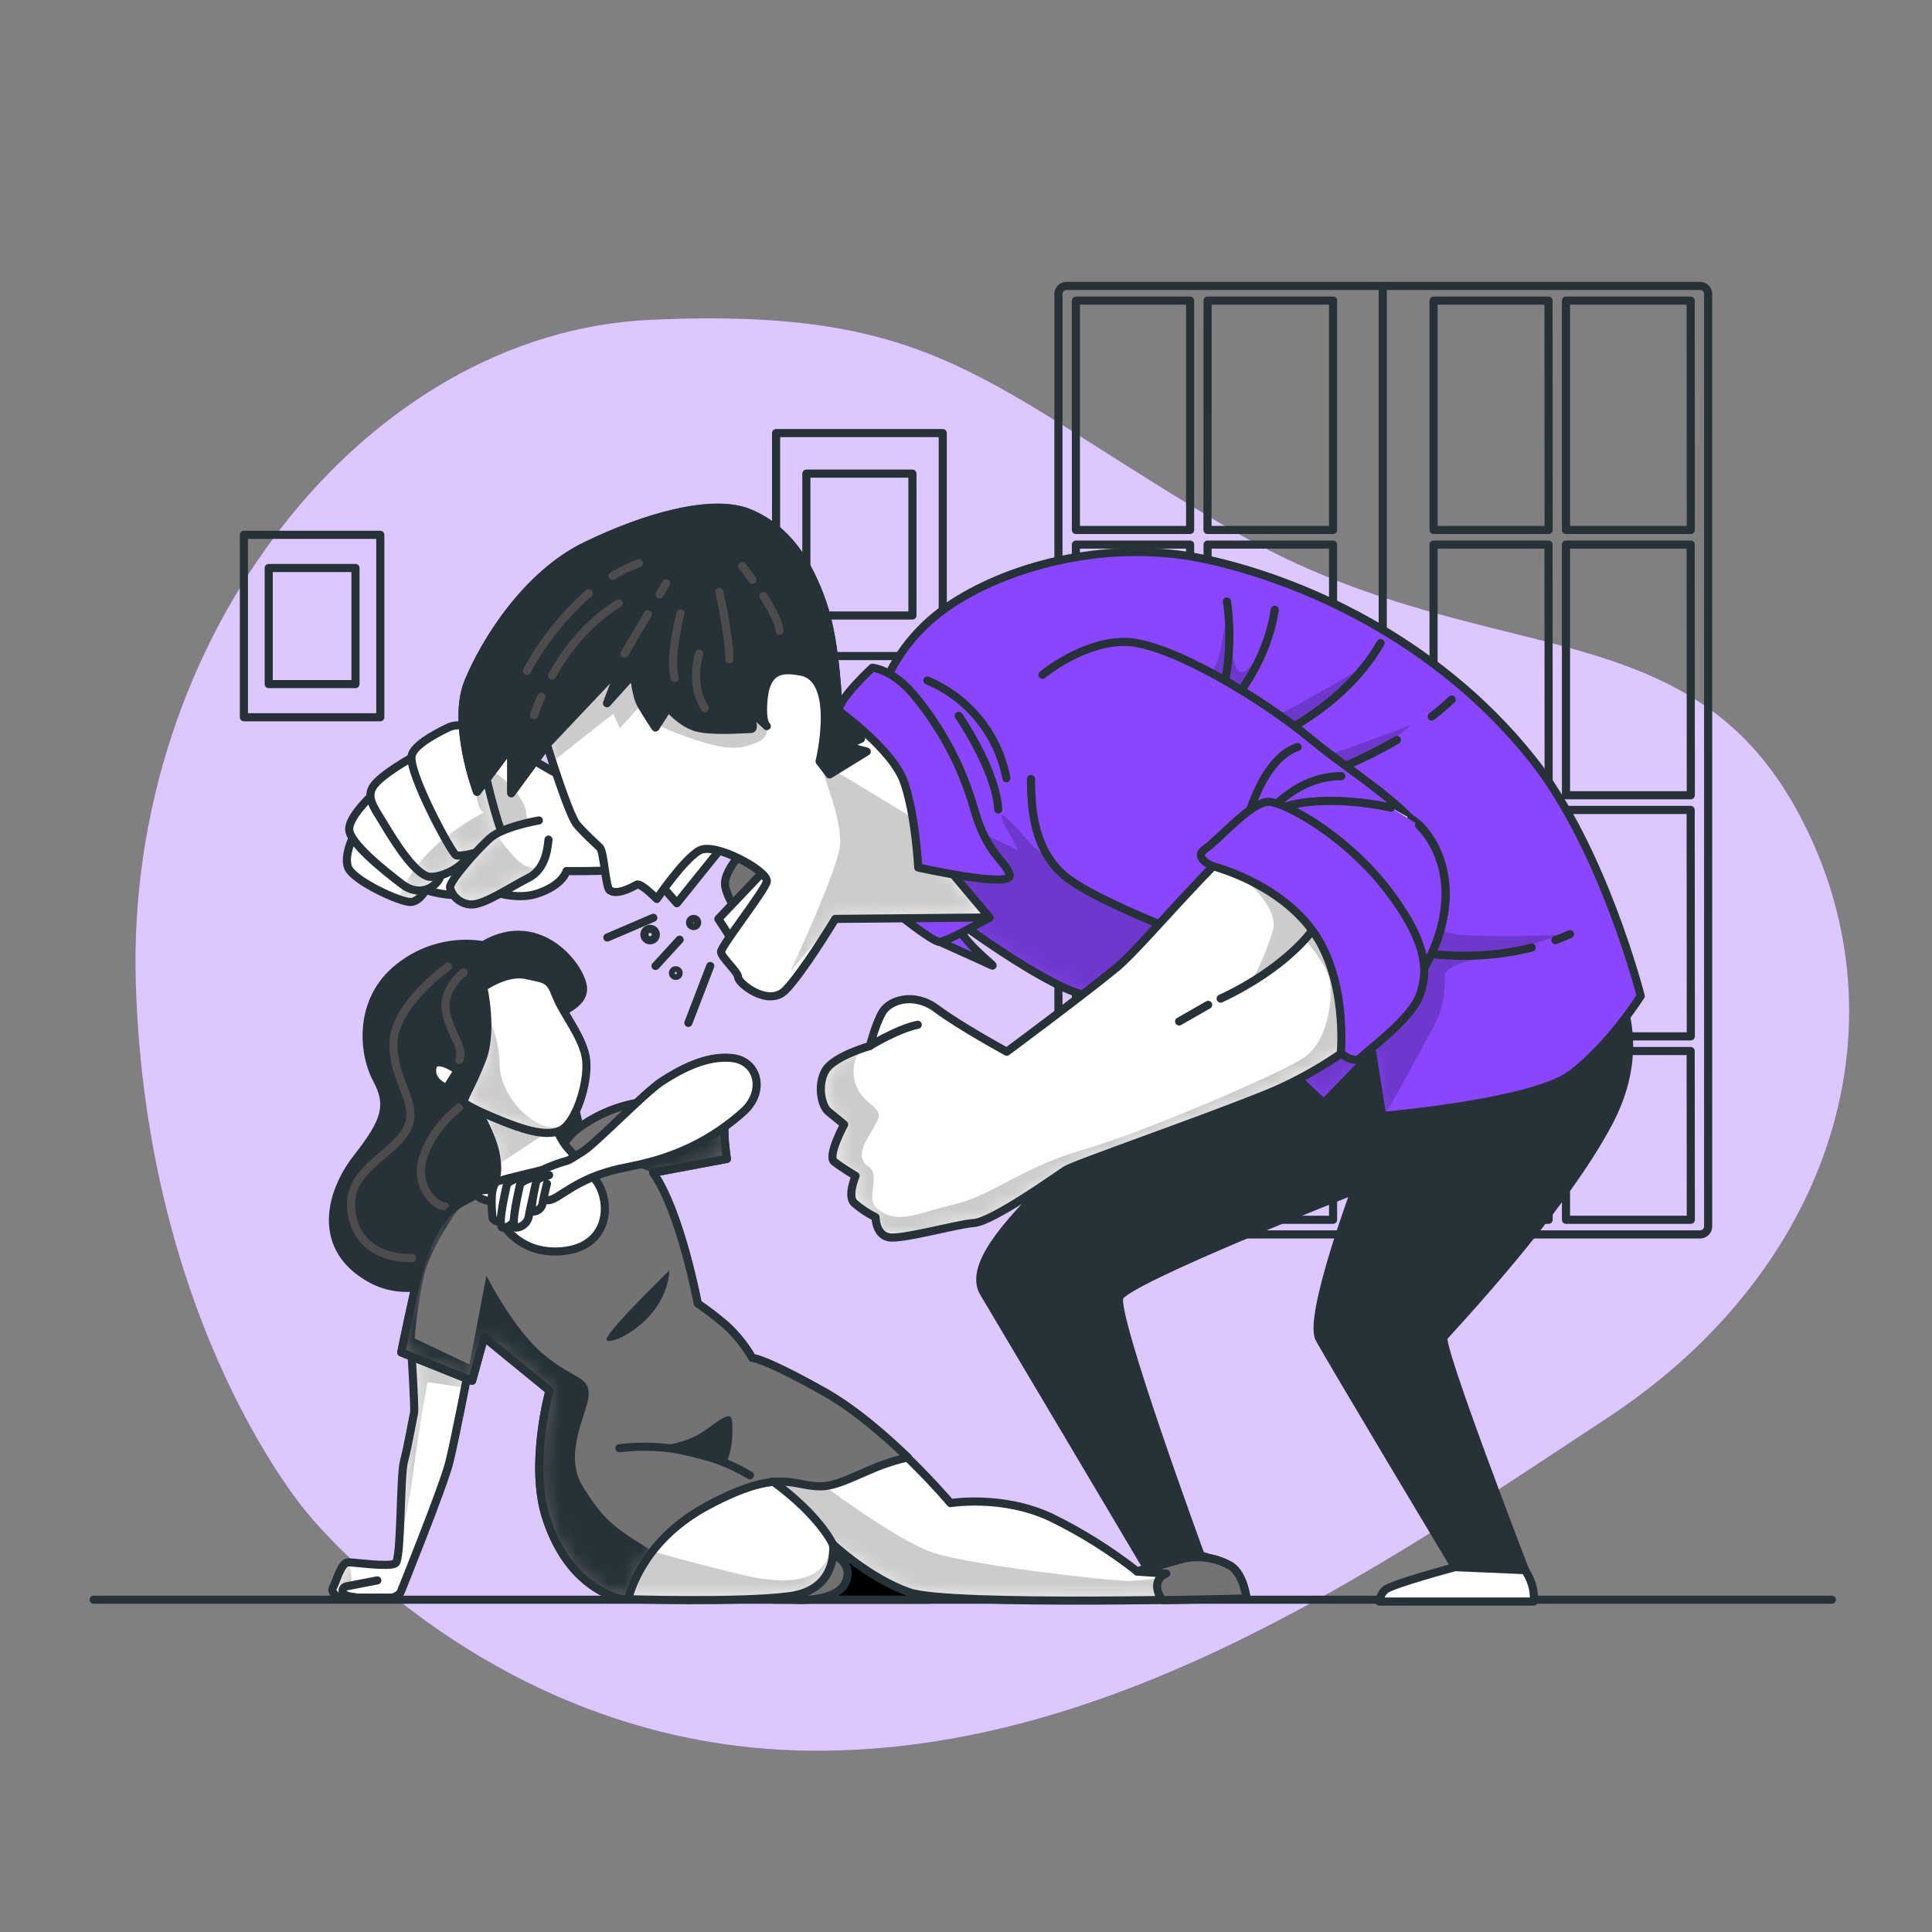 <svg xmlns="http://www.w3.org/2000/svg" width="119" height="119" viewBox="0 0 119 119" fill="none"><rect x="0" y="0" width="119" height="119" fill="#808080" stroke="none"/><path d="M18.899 93.161C18.899 93.161 30.021 107.243 49.028 107.814C68.034 108.385 85.028 96.54 99.048 87.306C113.069 78.071 117.664 62.63 110.67 49.89C103.675 37.15 90.966 41.51 75.707 32.551C60.449 23.593 57.743 18.893 40.055 19.7C22.367 20.506 7.718 39.399 8.365 60.571C9.013 81.744 18.899 93.161 18.899 93.161Z" fill="#8A46FF"></path><path opacity="0.7" d="M18.899 93.161C18.899 93.161 30.021 107.243 49.028 107.814C68.034 108.385 85.028 96.54 99.048 87.306C113.069 78.071 117.664 62.63 110.67 49.89C103.675 37.15 90.966 41.51 75.707 32.551C60.449 23.593 57.743 18.893 40.055 19.7C22.367 20.506 7.718 39.399 8.365 60.571C9.013 81.744 18.899 93.161 18.899 93.161Z" fill="white"></path><path d="M5.771 98.534H112.833" stroke="#263238" stroke-width="0.5" stroke-linecap="round" stroke-linejoin="round"></path><path d="M85.169 17.695V75.879M104.673 17.612H65.731C65.6 17.601 65.47 17.643 65.369 17.728C65.269 17.812 65.206 17.933 65.193 18.064V75.582C65.206 75.713 65.269 75.834 65.369 75.918C65.47 76.003 65.6 76.044 65.731 76.034H104.673C104.804 76.044 104.934 76.003 105.035 75.918C105.135 75.834 105.199 75.713 105.211 75.582V18.067C105.199 17.935 105.136 17.814 105.035 17.728C104.935 17.643 104.804 17.601 104.673 17.612ZM73.304 75.132H66.269V64.736H73.304V75.132ZM73.304 63.834H66.269V49.887H73.304V63.834ZM73.304 48.983H66.269V33.544H73.304V48.983ZM73.304 32.642H66.269V18.516H73.304V32.642ZM74.38 18.516H82.11V32.642H74.375L74.38 18.516ZM74.38 33.544H82.11V48.983H74.375L74.38 33.544ZM74.38 49.887H82.11V63.834H74.375L74.38 49.887ZM74.38 64.736H82.11V75.132H74.375L74.38 64.736ZM95.388 75.132H88.298V64.736H95.379L95.388 75.132ZM95.388 63.834H88.298V49.887H95.379L95.388 63.834ZM95.388 48.983H88.298V33.544H95.379L95.388 48.983ZM95.388 32.642H88.298V18.516H95.379L95.388 32.642ZM104.144 75.132H96.455V64.736H104.135L104.144 75.132ZM104.144 63.834H96.455V49.887H104.135L104.144 63.834ZM104.144 48.983H96.455V33.544H104.135L104.144 48.983ZM104.144 32.642H96.455V18.516H104.135L104.144 32.642Z" stroke="#263238" stroke-width="0.5" stroke-linecap="round" stroke-linejoin="round"></path><path d="M58.069 26.675H47.802V40.41H58.069V26.675Z" stroke="#263238" stroke-width="0.5" stroke-linecap="round" stroke-linejoin="round"></path><path d="M56.201 29.172H49.668V37.911H56.201V29.172Z" stroke="#263238" stroke-width="0.5" stroke-linecap="round" stroke-linejoin="round"></path><path d="M23.424 32.943H15.023V44.179H23.424V32.943Z" stroke="#263238" stroke-width="0.5" stroke-linecap="round" stroke-linejoin="round"></path><path d="M21.896 34.985H16.551V42.137H21.896V34.985Z" stroke="#263238" stroke-width="0.5" stroke-linecap="round" stroke-linejoin="round"></path><path d="M73.968 95.821C73.968 95.821 71.207 96.297 70.039 96.807C68.87 97.316 66.757 97.58 66.402 97.932C66.214 98.127 66.008 98.304 65.788 98.461H76.341C76.341 98.461 75.639 96.085 73.968 95.821Z" fill="white" stroke="#263238" stroke-width="0.5" stroke-linecap="round" stroke-linejoin="round"></path><path d="M78.103 63.634C78.103 63.634 67.814 69.703 64.47 72.957C61.127 76.21 59.81 78.321 60.603 79.642C61.395 80.963 70.627 96.526 70.627 96.526L73.959 95.812C73.959 95.812 68.507 80.951 68.947 79.894C69.387 78.838 83.465 73.299 83.465 73.299C83.465 73.299 80.561 81.127 81.266 82.446C81.971 83.764 89.62 96.516 89.62 96.516L93.93 96.692C93.93 96.692 88.566 82.798 88.918 82.358C89.27 81.917 96.217 74.618 99.118 69.077C102.02 63.537 98.854 59.581 98.854 59.581L80.124 62.13L78.103 63.634Z" fill="#263238" stroke="#263238" stroke-width="0.5" stroke-linecap="round" stroke-linejoin="round"></path><path d="M89.622 96.526C89.622 96.526 85.666 97.581 85.314 97.933C85.111 98.118 84.985 98.373 84.962 98.647H94.46C94.46 98.647 94.637 97.766 93.932 96.712L89.622 96.526Z" fill="white" stroke="#263238" stroke-width="0.5" stroke-linecap="round" stroke-linejoin="round"></path><path d="M57.611 55.721C57.611 55.721 62.535 59.502 65.703 60.909C68.871 62.316 77.398 62.668 77.841 62.668L77.224 63.898L81.534 67.944L84.524 64.867L85.14 68.737C85.14 68.737 94.375 67.944 96.748 66.185C99.12 64.427 101.058 61.349 101.058 61.349C101.058 61.349 98.756 52.253 94.375 46.75C88.379 39.225 79.952 35.669 74.235 34.439C68.518 33.208 62.452 34.703 58.67 37.164C54.888 39.625 54.184 43.056 54.184 43.056C54.184 43.056 58.31 51.146 58.31 53.074C58.31 55.002 57.611 55.721 57.611 55.721Z" fill="#8A46FF"></path><mask id="mask0_222_5408" style="mask-type:luminance" maskUnits="userSpaceOnUse" x="54" y="33" width="48" height="36"><path d="M57.611 55.721C57.611 55.721 62.535 59.502 65.703 60.909C68.871 62.316 77.398 62.668 77.841 62.668L77.224 63.898L81.534 67.944L84.524 64.867L85.14 68.737C85.14 68.737 94.375 67.944 96.748 66.185C99.12 64.427 101.058 61.349 101.058 61.349C101.058 61.349 98.756 52.253 94.375 46.75C88.379 39.225 79.952 35.669 74.235 34.439C68.518 33.208 62.452 34.703 58.67 37.164C54.888 39.625 54.184 43.056 54.184 43.056C54.184 43.056 58.31 51.146 58.31 53.074C58.31 55.002 57.611 55.721 57.611 55.721Z" fill="white"></path></mask><g mask="url(#mask0_222_5408)"><g opacity="0.2"><path d="M72.743 41.571C72.612 41.514 72.631 41.531 72.743 41.571V41.571Z" fill="black"></path><path d="M89.455 57.503C88.051 57.222 88.144 56.003 87.582 55.161C87.021 54.318 80.745 47.759 82.149 47.573C83.553 47.388 87.385 44.386 86.833 44.667C86.28 44.948 80.933 46.824 80.933 46.824C80.933 46.824 76.903 45.793 78.776 45.136C80.649 44.479 83.929 41.109 83.929 41.109C83.929 41.109 79.338 43.825 78.693 44.013C78.048 44.201 76.161 43.356 76.161 43.356L78.303 39.234C78.303 39.234 77.179 41.295 76.525 41.39C75.87 41.485 75.868 39.422 75.587 38.672C75.306 37.922 75.399 40.36 74.649 41.39C74.185 42.03 73.067 41.692 72.745 41.571C72.845 41.616 73.036 41.704 73.345 41.859C75.221 42.794 85.055 51.881 84.119 53.1C83.184 54.318 68.757 55.161 66.031 53.754C63.306 52.348 63.128 51.319 62.004 50.382C60.881 49.444 62.94 52.538 62.659 52.35C62.378 52.162 58.632 50.477 58.632 50.477L57.918 51.4C58.126 51.937 58.258 52.5 58.311 53.074C58.311 55.008 57.597 55.713 57.597 55.713C57.597 55.713 62.521 59.495 65.689 60.901C68.856 62.308 77.384 62.66 77.827 62.66L77.21 63.891L81.52 67.937L84.51 64.859L85.126 68.729L85.269 68.715C86.221 67.13 87.677 64.352 88.32 63.21C88.832 62.23 89.059 61.126 88.975 60.023C88.975 60.023 89.258 59.369 90.943 59.088C92.628 58.807 96.096 57.588 96.096 57.588C96.096 57.588 90.862 57.784 89.455 57.503Z" fill="black"></path></g></g><path d="M57.611 55.721C57.611 55.721 62.535 59.502 65.703 60.909C68.871 62.316 77.398 62.668 77.841 62.668L77.224 63.898L81.535 67.944L84.524 64.867L85.14 68.737C85.14 68.737 94.375 67.944 96.748 66.185C99.12 64.427 101.058 61.349 101.058 61.349C101.058 61.349 98.756 52.253 94.375 46.75C88.379 39.225 79.952 35.669 74.235 34.439C68.518 33.208 62.452 34.703 58.67 37.164C54.888 39.625 54.184 43.056 54.184 43.056C54.184 43.056 58.31 51.146 58.31 53.074C58.31 55.002 57.611 55.721 57.611 55.721Z" stroke="#263238" stroke-width="0.5" stroke-linecap="round" stroke-linejoin="round"></path><path d="M57.12 41.915C58.366 42.437 59.462 43.261 60.312 44.311C61.161 45.362 61.736 46.606 61.985 47.934" stroke="#263238" stroke-width="0.5" stroke-linecap="round" stroke-linejoin="round"></path><path d="M59.051 44.09C59.051 44.09 61.355 47.422 61.483 49.854" stroke="#263238" stroke-width="0.5" stroke-linecap="round" stroke-linejoin="round"></path><path d="M75.57 37.048C75.57 37.048 76.339 41.401 74.418 44.859C74.418 44.859 77.876 41.915 78.516 37.56" stroke="#263238" stroke-width="0.5" stroke-linecap="round" stroke-linejoin="round"></path><path d="M73.138 47.293C73.138 47.293 81.468 45.756 85.038 39.608" stroke="#263238" stroke-width="0.5" stroke-linecap="round" stroke-linejoin="round"></path><path d="M88.185 44.135C88.613 43.804 89.025 43.457 89.415 43.088" stroke="#263238" stroke-width="0.5" stroke-linecap="round" stroke-linejoin="round"></path><path d="M74.802 49.597C74.802 49.597 80.897 48.612 86.043 45.577" stroke="#263238" stroke-width="0.5" stroke-linecap="round" stroke-linejoin="round"></path><path d="M95.8 57.908C96.1 57.797 96.402 57.67 96.702 57.537" stroke="#263238" stroke-width="0.5" stroke-linecap="round" stroke-linejoin="round"></path><path d="M85.048 58.177C85.048 58.177 89.508 59.605 94.347 58.362" stroke="#263238" stroke-width="0.5" stroke-linecap="round" stroke-linejoin="round"></path><path d="M57.875 58.008C57.875 58.008 60.533 59.199 61.062 59.451C61.59 59.703 59.282 58.097 58.932 56.864C58.582 55.631 57.523 54.841 57.173 55.721C56.823 56.602 57.875 58.008 57.875 58.008Z" fill="#8A46FF" stroke="#263238" stroke-width="0.5" stroke-linecap="round" stroke-linejoin="round"></path><path d="M55.149 56.168C55.149 56.168 57.434 58.015 57.874 58.015C58.315 58.015 60.952 56.518 60.952 56.518C60.952 56.518 57.522 55.904 56.556 55.728C55.59 55.552 55.149 56.168 55.149 56.168Z" fill="#8A46FF" stroke="#263238" stroke-width="0.5" stroke-linecap="round" stroke-linejoin="round"></path><path d="M28.977 45.063C28.977 45.063 29.422 45.063 30.458 45.508C31.493 45.954 35.115 48.243 35.632 48.317C36.148 48.391 40.734 46.839 41.991 47.365C43.248 47.891 43.181 51.432 42.436 52.615C41.691 53.798 34.894 53.651 34.894 53.651C34.894 53.651 34.673 54.538 33.045 55.055C31.417 55.571 29.349 54.538 29.349 54.538C29.349 54.538 29.644 55.129 28.092 55.129C26.54 55.129 24.76 54.317 24.246 53.938C23.732 53.56 22.62 49.873 23.877 48.838C25.134 47.803 28.977 45.063 28.977 45.063Z" fill="white" stroke="#263238" stroke-width="0.5" stroke-linecap="round" stroke-linejoin="round"></path><path opacity="0.2" d="M29.688 48.962C29.688 48.962 29.6 47.47 30.126 47.47C30.652 47.47 32.32 49.05 32.408 50.016C32.496 50.983 32.846 50.806 32.144 51.509C31.442 52.211 30.214 53.265 29.336 51.685C29.084 51.256 28.982 50.756 29.046 50.263C29.11 49.77 29.336 49.312 29.688 48.962Z" fill="black"></path><path d="M21.88 51.275C21.88 51.275 21.14 52.605 21.435 53.417C21.73 54.229 24.614 55.559 25.281 55.559C25.947 55.559 26.538 54.369 26.538 54.005C26.538 53.641 22.767 51.049 22.544 50.752C22.32 50.454 21.88 51.275 21.88 51.275Z" fill="white"></path><mask id="mask1_222_5408" style="mask-type:luminance" maskUnits="userSpaceOnUse" x="21" y="50" width="6" height="6"><path d="M21.88 51.275C21.88 51.275 21.14 52.605 21.435 53.417C21.73 54.229 24.614 55.559 25.281 55.559C25.947 55.559 26.538 54.369 26.538 54.005C26.538 53.641 22.767 51.049 22.544 50.752C22.32 50.454 21.88 51.275 21.88 51.275Z" fill="white"></path></mask><g mask="url(#mask1_222_5408)"><path opacity="0.2" d="M25.28 55.564C25.947 55.564 26.537 54.374 26.537 54.01C26.537 53.903 26.218 53.608 25.759 53.236C25.242 53.886 24.822 54.608 24.512 55.378C24.758 55.477 25.017 55.539 25.28 55.564Z" fill="black"></path></g><path d="M21.88 51.275C21.88 51.275 21.14 52.605 21.435 53.417C21.73 54.229 24.614 55.559 25.281 55.559C25.947 55.559 26.538 54.369 26.538 54.005C26.538 53.641 22.767 51.049 22.544 50.752C22.32 50.454 21.88 51.275 21.88 51.275Z" stroke="#263238" stroke-width="0.5" stroke-linecap="round" stroke-linejoin="round"></path><path d="M22.988 48.91C22.988 48.91 21.434 50.314 21.511 51.128C21.587 51.942 23.579 53.567 24.762 54.46C25.945 55.352 26.982 54.533 27.13 53.941C27.277 53.348 26.39 52.751 25.871 51.87C25.352 50.99 23.579 48.776 23.579 48.776C23.579 48.776 23.136 48.538 22.988 48.91Z" fill="white"></path><mask id="mask2_222_5408" style="mask-type:luminance" maskUnits="userSpaceOnUse" x="21" y="48" width="7" height="7"><path d="M22.988 48.91C22.988 48.91 21.434 50.314 21.511 51.128C21.587 51.942 23.579 53.567 24.762 54.46C25.945 55.352 26.982 54.533 27.13 53.941C27.277 53.348 26.39 52.751 25.871 51.87C25.352 50.99 23.579 48.776 23.579 48.776C23.579 48.776 23.136 48.538 22.988 48.91Z" fill="white"></path></mask><g mask="url(#mask2_222_5408)"><path opacity="0.2" d="M26.359 52.544C25.784 53.143 25.293 53.816 24.898 54.545C26.023 55.276 26.987 54.505 27.13 53.936C27.235 53.51 26.804 53.075 26.359 52.544Z" fill="black"></path></g><path d="M22.988 48.91C22.988 48.91 21.434 50.314 21.511 51.128C21.587 51.942 23.579 53.567 24.762 54.46C25.945 55.352 26.982 54.533 27.13 53.941C27.277 53.348 26.39 52.751 25.871 51.87C25.352 50.99 23.579 48.776 23.579 48.776C23.579 48.776 23.136 48.538 22.988 48.91Z" stroke="#263238" stroke-width="0.5" stroke-linecap="round" stroke-linejoin="round"></path><path d="M25.724 46.468C25.724 46.468 24.024 47.355 23.21 48.169C22.396 48.983 22.989 49.648 23.653 50.757C24.317 51.866 25.65 54.01 26.538 54.01C27.425 54.01 28.977 53.198 28.977 52.163C28.977 51.128 26.538 46.468 26.538 46.468H25.724Z" fill="white"></path><mask id="mask3_222_5408" style="mask-type:luminance" maskUnits="userSpaceOnUse" x="22" y="46" width="7" height="9"><path d="M25.724 46.468C25.724 46.468 24.024 47.355 23.21 48.169C22.396 48.983 22.989 49.648 23.653 50.757C24.317 51.866 25.65 54.01 26.538 54.01C27.425 54.01 28.977 53.198 28.977 52.163C28.977 51.128 26.538 46.468 26.538 46.468H25.724Z" fill="white"></path></mask><g mask="url(#mask3_222_5408)"><path opacity="0.2" d="M25.591 53.46C25.929 53.791 26.255 54.01 26.543 54.01C27.431 54.01 28.982 53.198 28.982 52.163C28.916 51.681 28.779 51.212 28.575 50.77C28.337 50.92 28.078 51.104 27.761 51.332C26.931 51.924 26.199 52.642 25.591 53.46Z" fill="black"></path></g><path d="M25.724 46.468C25.724 46.468 24.024 47.355 23.21 48.169C22.396 48.983 22.989 49.648 23.653 50.757C24.317 51.866 25.65 54.01 26.538 54.01C27.425 54.01 28.977 53.198 28.977 52.163C28.977 51.128 26.538 46.468 26.538 46.468H25.724Z" stroke="#263238" stroke-width="0.5" stroke-linecap="round" stroke-linejoin="round"></path><path d="M29.644 46.079C29.64 45.837 29.574 45.6 29.453 45.391C29.332 45.181 29.16 45.006 28.953 44.881C28.746 44.756 28.51 44.686 28.268 44.677C28.027 44.668 27.787 44.721 27.571 44.83C26.619 45.289 25.481 45.951 25.355 46.543C25.134 47.576 27.794 52.532 28.092 52.679C28.389 52.827 31.269 52.236 30.826 51.053C30.384 49.871 29.637 46.77 29.637 46.098L29.644 46.079Z" fill="white"></path><mask id="mask4_222_5408" style="mask-type:luminance" maskUnits="userSpaceOnUse" x="25" y="44" width="6" height="9"><path d="M29.644 46.079C29.64 45.837 29.574 45.6 29.453 45.391C29.332 45.181 29.16 45.006 28.953 44.881C28.746 44.756 28.51 44.686 28.268 44.677C28.027 44.668 27.787 44.721 27.571 44.83C26.619 45.289 25.481 45.951 25.355 46.543C25.134 47.576 27.794 52.532 28.092 52.679C28.389 52.827 31.269 52.236 30.826 51.053C30.384 49.871 29.637 46.77 29.637 46.098L29.644 46.079Z" fill="white"></path></mask><g mask="url(#mask4_222_5408)"><path opacity="0.2" d="M29.644 46.098V46.079C29.642 45.829 29.573 45.584 29.443 45.37C29.313 45.156 29.127 44.982 28.906 44.865C28.501 45.931 29.196 48.331 29.425 49.401C29.689 50.63 30.565 49.313 27.759 51.332C27.633 51.422 27.521 51.515 27.399 51.608C27.74 52.215 28.011 52.638 28.094 52.679C28.39 52.826 31.272 52.236 30.829 51.053C30.386 49.87 29.644 46.764 29.644 46.098Z" fill="black"></path></g><path d="M29.644 46.079C29.64 45.837 29.574 45.6 29.453 45.391C29.332 45.181 29.16 45.006 28.953 44.881C28.746 44.756 28.51 44.686 28.268 44.677C28.027 44.668 27.787 44.721 27.571 44.83C26.619 45.289 25.481 45.951 25.355 46.543C25.134 47.576 27.794 52.532 28.092 52.679C28.389 52.827 31.269 52.236 30.826 51.053C30.384 49.871 29.637 46.77 29.637 46.098L29.644 46.079Z" stroke="#263238" stroke-width="0.5" stroke-linecap="round" stroke-linejoin="round"></path><path d="M33.192 50.535C33.192 50.535 30.974 50.906 30.16 51.644C29.346 52.382 27.646 54.307 27.72 54.676C27.797 54.971 27.97 55.232 28.21 55.419C28.451 55.606 28.746 55.709 29.05 55.712C29.864 55.712 31.492 54.603 32.528 54.084C33.563 53.565 33.718 52.384 33.784 51.718" fill="white"></path><mask id="mask5_222_5408" style="mask-type:luminance" maskUnits="userSpaceOnUse" x="27" y="50" width="7" height="6"><path d="M33.192 50.535C33.192 50.535 30.974 50.906 30.16 51.644C29.346 52.382 27.646 54.307 27.72 54.676C27.797 54.971 27.97 55.232 28.21 55.419C28.451 55.606 28.746 55.709 29.05 55.712C29.864 55.712 31.492 54.603 32.528 54.084C33.563 53.565 33.718 52.384 33.784 51.718" fill="white"></path></mask><g mask="url(#mask5_222_5408)"><path opacity="0.2" d="M33.197 53.527C32.927 53.505 32.662 53.446 32.409 53.351C31.814 53.13 30.843 51.776 30.559 51.366C30.417 51.444 30.282 51.538 30.16 51.645C29.348 52.385 27.646 54.308 27.72 54.677C27.797 54.971 27.97 55.233 28.21 55.42C28.451 55.607 28.746 55.709 29.05 55.712C29.864 55.712 31.492 54.603 32.528 54.084C32.791 53.954 33.02 53.763 33.197 53.527Z" fill="black"></path></g><path d="M33.192 50.535C33.192 50.535 30.974 50.906 30.16 51.644C29.346 52.382 27.646 54.307 27.72 54.676C27.797 54.971 27.97 55.232 28.21 55.419C28.451 55.606 28.746 55.709 29.05 55.712C29.864 55.712 31.492 54.603 32.528 54.084C33.563 53.565 33.718 52.384 33.784 51.718" stroke="#263238" stroke-width="0.5" stroke-linecap="round" stroke-linejoin="round"></path><path d="M40.463 54.226L41.693 55.633L44.947 51.587L43.716 50.885L40.463 54.226Z" fill="white" stroke="#263238" stroke-width="0.5" stroke-linecap="round" stroke-linejoin="round"></path><path d="M46.091 52.122C46.091 52.122 44.425 53.617 44.682 54.673C44.845 55.308 45.18 55.885 45.651 56.339L47.674 52.995L46.091 52.122Z" fill="#737373" stroke="#263238" stroke-width="0.5" stroke-linecap="round" stroke-linejoin="round"></path><path d="M45.388 58.358L44.245 56.599L47.675 52.993L47.851 55.016L45.388 58.358Z" fill="white" stroke="#263238" stroke-width="0.5" stroke-linecap="round" stroke-linejoin="round"></path><path d="M40.396 57.565C40.396 57.635 40.375 57.703 40.336 57.761C40.297 57.819 40.242 57.864 40.178 57.891C40.113 57.917 40.042 57.924 39.974 57.91C39.906 57.897 39.843 57.863 39.794 57.813C39.745 57.764 39.711 57.701 39.698 57.632C39.685 57.564 39.692 57.493 39.719 57.429C39.746 57.364 39.791 57.309 39.85 57.271C39.908 57.233 39.976 57.212 40.046 57.213C40.092 57.213 40.138 57.222 40.181 57.24C40.223 57.258 40.262 57.283 40.294 57.316C40.327 57.349 40.352 57.388 40.37 57.431C40.387 57.473 40.396 57.519 40.396 57.565Z" stroke="#263238" stroke-width="0.5" stroke-linecap="round" stroke-linejoin="round"></path><path d="M43.748 59.498L42.4 63.004" stroke="#263238" stroke-width="0.5" stroke-linecap="round" stroke-linejoin="round"></path><path d="M41.86 57.88L40.377 59.498" stroke="#263238" stroke-width="0.5" stroke-linecap="round" stroke-linejoin="round"></path><path d="M40.241 56.53L37.409 57.744" stroke="#263238" stroke-width="0.5" stroke-linecap="round" stroke-linejoin="round"></path><path d="M41.8 59.936C41.8 59.971 41.79 60.005 41.771 60.034C41.751 60.063 41.724 60.086 41.691 60.099C41.659 60.112 41.623 60.115 41.589 60.108C41.555 60.102 41.523 60.084 41.499 60.06C41.474 60.035 41.458 60.003 41.451 59.969C41.445 59.934 41.449 59.899 41.462 59.867C41.476 59.835 41.499 59.807 41.528 59.788C41.557 59.769 41.592 59.759 41.627 59.76C41.65 59.76 41.672 59.764 41.694 59.773C41.715 59.782 41.734 59.795 41.75 59.812C41.767 59.828 41.779 59.847 41.788 59.869C41.797 59.89 41.801 59.913 41.8 59.936Z" stroke="#263238" stroke-width="0.5" stroke-linecap="round" stroke-linejoin="round"></path><path d="M42.943 56.819C42.943 56.863 42.931 56.906 42.906 56.942C42.882 56.979 42.848 57.008 42.807 57.025C42.767 57.042 42.722 57.047 42.679 57.038C42.636 57.03 42.596 57.009 42.565 56.977C42.534 56.946 42.513 56.907 42.504 56.864C42.496 56.82 42.5 56.776 42.517 56.735C42.534 56.695 42.563 56.66 42.6 56.636C42.637 56.612 42.68 56.599 42.724 56.6C42.782 56.6 42.837 56.623 42.879 56.664C42.92 56.705 42.943 56.761 42.943 56.819Z" stroke="#263238" stroke-width="0.5" stroke-linecap="round" stroke-linejoin="round"></path><path d="M33.692 45.87C33.692 45.87 35.01 50.18 35.538 50.797C36.067 51.413 36.681 51.939 36.945 52.203C37.209 52.468 37.297 54.667 37.559 54.84C37.821 55.014 38.273 55.016 39.225 54.49C39.463 54.357 40.456 55.369 40.456 55.369C40.456 55.369 42.122 52.905 43.093 52.379C44.064 51.853 47.403 53.698 47.227 54.314C47.05 54.931 44.413 58.27 44.413 58.622C44.413 58.974 45.468 59.855 45.468 60.205C45.468 60.555 47.315 62.052 48.369 60.997C49.423 59.943 51.449 56.599 51.449 56.599L60.945 56.511L57.613 52.556C57.613 52.556 56.999 49.388 55.502 47.015C54.567 45.568 53.22 44.434 51.634 43.761C51.634 43.761 51.546 39.715 50.666 37.164C49.785 34.613 48.467 32.592 46.182 31.623C43.897 30.655 39.672 31.888 36.067 33.646C32.461 35.405 29.912 39.451 28.855 42.003C27.799 44.554 29.384 48.774 29.384 48.774L31.495 45.958V48.862L33.692 45.87Z" fill="white"></path><mask id="mask6_222_5408" style="mask-type:luminance" maskUnits="userSpaceOnUse" x="28" y="31" width="33" height="31"><path d="M33.692 45.87C33.692 45.87 35.01 50.18 35.538 50.797C36.067 51.413 36.681 51.939 36.945 52.203C37.209 52.468 37.297 54.667 37.559 54.84C37.821 55.014 38.273 55.016 39.225 54.49C39.463 54.357 40.456 55.369 40.456 55.369C40.456 55.369 42.122 52.905 43.093 52.379C44.064 51.853 47.403 53.698 47.227 54.314C47.05 54.931 44.413 58.27 44.413 58.622C44.413 58.974 45.468 59.855 45.468 60.205C45.468 60.555 47.315 62.052 48.369 60.997C49.423 59.943 51.449 56.599 51.449 56.599L60.945 56.511L57.613 52.556C57.613 52.556 56.999 49.388 55.502 47.015C54.567 45.568 53.22 44.434 51.634 43.761C51.634 43.761 51.546 39.715 50.666 37.164C49.785 34.613 48.467 32.592 46.182 31.623C43.897 30.655 39.672 31.888 36.067 33.646C32.461 35.405 29.912 39.451 28.855 42.003C27.799 44.554 29.384 48.774 29.384 48.774L31.495 45.958V48.862L33.692 45.87Z" fill="white"></path></mask><g mask="url(#mask6_222_5408)"><path opacity="0.2" d="M57.611 52.556C57.611 52.556 57.485 51.901 57.207 50.968L50.488 46.91L51.111 48.828C51.111 48.828 51.752 50.494 51.752 51.903C51.752 53.312 48.677 59.843 48.677 59.843L51.457 56.599L60.953 56.511L57.611 52.556Z" fill="black"></path><g opacity="0.2"><path d="M38.176 44.858L39.494 43.409C39.869 44.129 40.492 44.69 41.248 44.987C42.531 45.498 44.58 46.267 45.732 46.01C46.884 45.753 47.653 45.37 47.013 44.218C46.373 43.066 46.501 42.938 45.861 42.04C45.221 41.143 41.634 38.839 39.073 39.225C36.512 39.61 34.846 40.505 33.949 41.145C33.052 41.786 31.893 45.115 31.893 45.115L33.083 46.679L33.678 45.87C33.678 45.87 33.811 46.31 34.011 46.929L37.778 43.961L38.176 44.858Z" fill="black"></path></g></g><path d="M33.692 45.87C33.692 45.87 35.01 50.18 35.538 50.797C36.067 51.413 36.681 51.939 36.945 52.203C37.209 52.468 37.297 54.667 37.559 54.84C37.821 55.014 38.273 55.016 39.225 54.49C39.463 54.357 40.456 55.369 40.456 55.369C40.456 55.369 42.122 52.905 43.093 52.379C44.064 51.853 47.403 53.698 47.227 54.314C47.05 54.931 44.413 58.27 44.413 58.622C44.413 58.974 45.468 59.855 45.468 60.205C45.468 60.555 47.315 62.052 48.369 60.997C49.423 59.943 51.449 56.599 51.449 56.599L60.945 56.511L57.613 52.556C57.613 52.556 56.999 49.388 55.502 47.015C54.567 45.568 53.22 44.434 51.634 43.761C51.634 43.761 51.546 39.715 50.666 37.164C49.785 34.613 48.467 32.592 46.182 31.623C43.897 30.655 39.672 31.888 36.067 33.646C32.461 35.405 29.912 39.451 28.855 42.003C27.799 44.554 29.384 48.774 29.384 48.774L31.495 45.958V48.862L33.692 45.87Z" stroke="#263238" stroke-width="0.5" stroke-linecap="round" stroke-linejoin="round"></path><path d="M37.386 43.316L39.052 41.469C39.052 41.469 39.14 42.788 39.49 43.404C39.839 44.021 40.37 44.811 40.37 44.811L41.16 43.581C41.16 43.581 41.953 44.547 42.919 44.811C43.885 45.075 45.911 44.899 46.263 44.899C46.615 44.899 45.999 43.581 45.999 43.581L47.229 44.723C46.853 44.373 47.013 42.802 47.158 42.343C47.517 41.224 48.284 41.174 49.34 41.37C51.72 41.81 50.483 46.894 50.483 46.894L51.099 47.7L53.386 46.294L52.066 45.941L53.034 45.504L51.628 43.745C51.628 43.745 51.539 39.699 50.659 37.147C49.778 34.596 48.46 32.575 46.175 31.607C43.89 30.638 39.666 31.871 36.06 33.63C32.454 35.389 29.905 39.435 28.849 41.986C27.792 44.537 29.377 48.757 29.377 48.757L31.488 45.941V48.845L33.687 45.853L38.259 41.017L37.386 43.316Z" fill="#263238" stroke="#263238" stroke-width="0.5" stroke-linecap="round" stroke-linejoin="round"></path><path d="M34.001 41.61C34.825 40.149 36.143 38.349 38.114 37.164" stroke="#4C4C4C" stroke-width="0.5" stroke-linecap="round" stroke-linejoin="round"></path><path d="M32.895 44.061C33.024 43.671 33.174 43.288 33.344 42.914" stroke="#4C4C4C" stroke-width="0.5" stroke-linecap="round" stroke-linejoin="round"></path><path d="M37.735 35.474C38.247 35.159 38.788 34.895 39.351 34.687" stroke="#4C4C4C" stroke-width="0.5" stroke-linecap="round" stroke-linejoin="round"></path><path d="M32.454 41.32C33.433 39.516 34.722 37.9 36.262 36.543" stroke="#4C4C4C" stroke-width="0.5" stroke-linecap="round" stroke-linejoin="round"></path><path d="M40.63 36.605L41.032 35.927" stroke="#4C4C4C" stroke-width="0.5" stroke-linecap="round" stroke-linejoin="round"></path><path d="M38.466 40.258L39.903 37.833" stroke="#4C4C4C" stroke-width="0.5" stroke-linecap="round" stroke-linejoin="round"></path><path d="M41.914 37.783C41.914 37.783 41.2 40.437 41.562 41.763" stroke="#4C4C4C" stroke-width="0.5" stroke-linecap="round" stroke-linejoin="round"></path><path d="M43.064 40.258C43.064 40.258 42.445 42.117 43.419 43.618" stroke="#4C4C4C" stroke-width="0.5" stroke-linecap="round" stroke-linejoin="round"></path><path d="M44.304 36.457C44.304 36.457 44.922 39.108 44.922 40.612" stroke="#4C4C4C" stroke-width="0.5" stroke-linecap="round" stroke-linejoin="round"></path><path d="M47.02 36.707C47.517 37.485 47.971 38.333 48.017 38.849" stroke="#4C4C4C" stroke-width="0.5" stroke-linecap="round" stroke-linejoin="round"></path><path d="M45.718 34.865C45.718 34.865 45.992 35.213 46.349 35.715" stroke="#4C4C4C" stroke-width="0.5" stroke-linecap="round" stroke-linejoin="round"></path><path d="M51.632 43.761C51.632 43.761 54.964 46.141 55.678 48.157C56.392 50.173 56.558 53.434 56.558 53.434C56.558 53.434 62.451 54.752 62.187 53.874C61.923 52.996 60.776 52.643 59.976 49.742C59.24 47.195 57.982 44.829 56.282 42.795C54.964 41.212 53.731 41.129 53.731 41.129C53.731 41.129 51.808 42.881 51.632 43.761Z" fill="#8A46FF" stroke="#263238" stroke-width="0.5" stroke-linecap="round" stroke-linejoin="round"></path><path d="M63.504 47.982C63.504 49.828 63.68 52.468 65.703 54.051C67.726 55.633 74.145 58.009 74.145 58.009C74.145 58.009 80.571 61.702 83.731 61.086C86.892 60.469 89.622 56.688 88.744 53.434C87.866 50.181 83.82 48.077 80.74 45.521C77.66 42.965 72.034 39.628 69.397 39.54C66.76 39.452 64.208 41.563 64.208 41.563" fill="#8A46FF"></path><path d="M63.504 47.982C63.504 49.828 63.68 52.468 65.703 54.051C67.726 55.633 74.145 58.009 74.145 58.009C74.145 58.009 80.571 61.702 83.731 61.086C86.892 60.469 89.622 56.688 88.744 53.434C87.866 50.181 83.82 48.077 80.74 45.521C77.66 42.965 72.034 39.628 69.397 39.54C66.76 39.452 64.208 41.563 64.208 41.563" stroke="#263238" stroke-width="0.5" stroke-linecap="round" stroke-linejoin="round"></path><path d="M77.876 50.366C77.876 50.366 79.668 47.805 82.615 47.805" stroke="#263238" stroke-width="0.5" stroke-linecap="round" stroke-linejoin="round"></path><path d="M76.722 50.878C76.722 50.878 77.619 46.779 79.925 46.011" stroke="#263238" stroke-width="0.5" stroke-linecap="round" stroke-linejoin="round"></path><path d="M85.666 49.743C85.666 49.743 82.323 48.953 79.597 49.567C76.872 50.181 70.803 57.92 68.783 59.591C66.762 61.262 62.011 64.78 62.011 64.78C62.011 64.78 59.108 63.197 57.701 62.14C56.295 61.084 54.8 61.614 54.369 62.316C53.939 63.019 53.579 64.427 53.579 64.427C53.579 64.427 51.38 65.044 50.852 65.922C50.323 66.8 50.587 68.121 51.028 68.473C51.468 68.826 51.994 69.264 51.994 69.264C51.994 69.264 50.94 71.198 51.38 71.551C51.82 71.903 52.699 72.431 52.699 72.431C52.699 72.431 52.17 73.662 52.611 74.097C53.012 74.444 53.455 74.739 53.929 74.976C53.929 74.976 53.929 76.032 54.722 76.206C55.514 76.38 58.856 75.416 59.998 75.328C61.141 75.24 65.098 72.427 65.627 72.074C66.155 71.722 73.804 69.083 77.939 67.412C82.073 65.741 87.085 62.224 88.579 57.74C90.074 53.256 87.525 50.704 86.913 50.44" fill="white"></path><mask id="mask7_222_5408" style="mask-type:luminance" maskUnits="userSpaceOnUse" x="50" y="49" width="40" height="28"><path d="M85.666 49.743C85.666 49.743 82.323 48.953 79.597 49.567C76.872 50.181 70.803 57.92 68.783 59.591C66.762 61.262 62.011 64.78 62.011 64.78C62.011 64.78 59.108 63.197 57.701 62.14C56.295 61.084 54.8 61.614 54.369 62.316C53.939 63.019 53.579 64.427 53.579 64.427C53.579 64.427 51.38 65.044 50.852 65.922C50.323 66.8 50.587 68.121 51.028 68.473C51.468 68.826 51.994 69.264 51.994 69.264C51.994 69.264 50.94 71.198 51.38 71.551C51.82 71.903 52.699 72.431 52.699 72.431C52.699 72.431 52.17 73.662 52.611 74.097C53.012 74.444 53.455 74.739 53.929 74.976C53.929 74.976 53.929 76.032 54.722 76.206C55.514 76.38 58.856 75.416 59.998 75.328C61.141 75.24 65.098 72.427 65.627 72.074C66.155 71.722 73.804 69.083 77.939 67.412C82.073 65.741 87.085 62.224 88.579 57.74C90.074 53.256 87.525 50.704 86.913 50.44" fill="white"></path></mask><g mask="url(#mask7_222_5408)"><path opacity="0.2" d="M85.205 62.764C85.162 61.492 85.033 60.225 84.817 58.971C84.377 57.038 80.428 53.09 79.105 52.737C77.782 52.385 74.716 52.913 75.418 53.266C76.12 53.618 78.843 55.722 78.403 57.312C78.072 58.401 77.632 59.453 77.089 60.453L80.421 57.907C80.421 57.907 81.473 59.137 81.825 60.101C82.177 61.065 81.911 64.147 80.245 65.192C78.579 66.237 70.413 69.757 66.727 70.811C63.04 71.865 61.107 73.619 58.913 74.143C56.719 74.667 55.581 75.285 54.524 74.759C53.468 74.233 53.734 73.793 53.81 72.739C53.886 71.684 53.284 72.037 53.108 71.335C52.932 70.632 53.722 69.754 54.075 68.955C54.427 68.155 53.02 67.991 52.67 66.672C52.559 66.313 52.542 65.931 52.618 65.563C52.695 65.194 52.863 64.851 53.108 64.566L53.087 64.554C52.413 64.792 51.199 65.268 50.823 65.901C50.295 66.782 50.559 68.1 50.999 68.452C51.44 68.805 51.966 69.243 51.966 69.243C51.966 69.243 50.911 71.177 51.352 71.53C51.792 71.882 52.67 72.41 52.67 72.41C52.67 72.41 52.142 73.641 52.582 74.076C52.984 74.423 53.427 74.718 53.901 74.955C53.901 74.955 53.901 76.011 54.693 76.185C55.486 76.359 58.827 75.395 59.97 75.307C61.112 75.219 65.07 72.406 65.598 72.053C66.127 71.701 73.776 69.062 77.91 67.391C80.607 66.314 83.081 64.745 85.205 62.764Z" fill="black"></path></g><path d="M85.666 49.743C85.666 49.743 82.323 48.953 79.597 49.567C76.872 50.181 70.803 57.92 68.783 59.591C66.762 61.262 62.011 64.78 62.011 64.78C62.011 64.78 59.108 63.197 57.701 62.14C56.295 61.084 54.8 61.614 54.369 62.316C53.939 63.019 53.579 64.427 53.579 64.427C53.579 64.427 51.38 65.044 50.852 65.922C50.323 66.8 50.587 68.121 51.028 68.473C51.468 68.826 51.994 69.264 51.994 69.264C51.994 69.264 50.94 71.198 51.38 71.551C51.82 71.903 52.699 72.431 52.699 72.431C52.699 72.431 52.17 73.662 52.611 74.097C53.012 74.444 53.455 74.739 53.929 74.976C53.929 74.976 53.929 76.032 54.722 76.206C55.514 76.38 58.856 75.416 59.998 75.328C61.141 75.24 65.098 72.427 65.627 72.074C66.155 71.722 73.804 69.083 77.939 67.412C82.073 65.741 87.085 62.224 88.579 57.74C90.074 53.256 87.525 50.704 86.913 50.44" stroke="#263238" stroke-width="0.5" stroke-linecap="round" stroke-linejoin="round"></path><path d="M53.567 64.427C53.567 64.427 55.286 63.368 56.528 63.12" stroke="#263238" stroke-width="0.5" stroke-linecap="round" stroke-linejoin="round"></path><path d="M80.828 57.304C80.828 57.304 79.286 59.586 75.188 61.507" stroke="#263238" stroke-width="0.5" stroke-linecap="round" stroke-linejoin="round"></path><path d="M74.418 61.893L72.626 62.916" stroke="#263238" stroke-width="0.5" stroke-linecap="round" stroke-linejoin="round"></path><path d="M85.666 49.743C85.666 49.743 82.323 48.953 79.597 49.567C78.819 49.743 77.767 50.502 76.615 51.533C78.773 52.467 80.718 53.833 82.327 55.548C84.362 57.775 85.221 60.348 85.702 62.269C86.99 60.922 88.02 59.401 88.572 57.747C89.791 54.091 88.323 51.721 87.404 50.826" fill="#8A46FF"></path><path d="M85.666 49.743C85.666 49.743 82.323 48.953 79.597 49.567C78.819 49.743 77.767 50.502 76.615 51.533C78.773 52.467 80.718 53.833 82.327 55.548C84.362 57.775 85.221 60.348 85.702 62.269C86.99 60.922 88.02 59.401 88.572 57.747C89.791 54.091 88.323 51.721 87.404 50.826" stroke="#263238" stroke-width="0.5" stroke-linecap="round" stroke-linejoin="round"></path><path d="M74.673 53.346C74.673 53.346 78.628 54.315 80.828 57.304C83.027 60.293 82.586 64.868 82.586 64.868C82.586 64.868 83.379 65.57 83.819 65.132C84.26 64.694 86.897 62.752 87.425 61.35C87.953 59.948 88.039 58.184 85.49 54.841C82.941 51.497 79.254 49.476 78.191 49.388C77.127 49.3 75.025 51.768 74.233 52.292C73.44 52.815 74.673 53.346 74.673 53.346Z" fill="#8A46FF" stroke="#263238" stroke-width="0.5" stroke-linecap="round" stroke-linejoin="round"></path><path d="M29.766 58.217C28.854 58.069 27.921 58.114 27.027 58.349C26.133 58.584 25.299 59.005 24.578 59.584C22.053 61.564 22.326 64.839 23.214 66.486C24.102 68.132 23.69 69.146 21.984 71.331C20.277 73.516 19.459 76.922 22.872 78.778C26.285 80.635 30.45 77.35 32.565 75.432C34.681 73.514 35.707 71.131 35.707 69.767C35.707 68.404 33.727 63.818 33.862 63.077C33.998 62.337 35.843 62.125 35.912 60.959C35.981 59.793 33.32 56.102 29.766 58.217Z" fill="#263238" stroke="#263238" stroke-width="0.5" stroke-linecap="round" stroke-linejoin="round"></path><path d="M28.296 68.204C28.296 68.204 26.704 69.354 26.085 71.21C25.466 73.066 26.799 74.304 27.413 74.304" stroke="#4C4C4C" stroke-width="0.5" stroke-linecap="round" stroke-linejoin="round"></path><path d="M27.589 59.538C27.589 59.538 24.228 61.918 24.228 64.312C24.228 66.707 25.908 68.028 25.023 69.62C24.138 71.212 21.215 72.095 21.663 74.749C22.11 77.402 24.697 77.51 25.378 77.488" stroke="#4C4C4C" stroke-width="0.5" stroke-linecap="round" stroke-linejoin="round"></path><path d="M28.56 59.891C28.56 59.891 27.132 60.952 27.499 62.456C27.865 63.96 28.56 64.401 28.294 65.286" stroke="#4C4C4C" stroke-width="0.5" stroke-linecap="round" stroke-linejoin="round"></path><path d="M28.919 84.05C28.919 84.05 28.048 88.572 27.677 90.069C27.306 91.566 24.669 98.092 24.669 98.092C24.601 98.178 24.516 98.25 24.42 98.303C24.324 98.357 24.218 98.391 24.109 98.403H20.882C20.882 98.403 20.323 98.092 20.509 97.782C20.694 97.473 21.006 96.231 21.441 96.231C21.877 96.231 23.986 96.54 24.357 96.292C24.728 96.045 24.635 90.937 24.883 90.007C25.13 89.076 25.442 87.277 25.504 87.027C25.566 86.777 25.318 82.869 25.318 82.869L28.919 84.05Z" fill="white"></path><mask id="mask8_222_5408" style="mask-type:luminance" maskUnits="userSpaceOnUse" x="20" y="82" width="9" height="17"><path d="M28.919 84.05C28.919 84.05 28.048 88.572 27.677 90.069C27.306 91.566 24.669 98.092 24.669 98.092C24.601 98.178 24.516 98.25 24.42 98.303C24.324 98.357 24.218 98.391 24.109 98.403H20.882C20.882 98.403 20.323 98.092 20.509 97.782C20.694 97.473 21.006 96.231 21.441 96.231C21.877 96.231 23.986 96.54 24.357 96.292C24.728 96.045 24.635 90.937 24.883 90.007C25.13 89.076 25.442 87.277 25.504 87.027C25.566 86.777 25.318 82.869 25.318 82.869L28.919 84.05Z" fill="white"></path></mask><g mask="url(#mask8_222_5408)"><g opacity="0.2"><path d="M25.504 87.027C25.442 87.265 25.133 89.076 24.883 90.006C24.69 90.732 24.704 93.995 24.545 95.516C24.783 94.457 25.221 92.475 25.461 90.62C25.809 87.919 26.332 85.132 26.332 85.132L28.641 85.472C28.805 84.644 28.919 84.044 28.919 84.044L25.318 82.855C25.318 82.855 25.566 86.779 25.504 87.027Z" fill="black"></path><path d="M21.627 97.416C21.671 97.01 21.607 96.599 21.441 96.226C21.006 96.226 20.696 97.468 20.508 97.777C20.32 98.087 20.882 98.398 20.882 98.398H21.31C20.872 97.818 21.627 97.416 21.627 97.416Z" fill="black"></path></g></g><path d="M28.919 84.05C28.919 84.05 28.048 88.572 27.677 90.069C27.306 91.566 24.669 98.092 24.669 98.092C24.601 98.178 24.516 98.25 24.42 98.303C24.324 98.357 24.218 98.391 24.109 98.403H20.882C20.882 98.403 20.323 98.092 20.509 97.782C20.694 97.473 21.006 96.231 21.441 96.231C21.877 96.231 23.986 96.54 24.357 96.292C24.728 96.045 24.635 90.937 24.883 90.007C25.13 89.076 25.442 87.277 25.504 87.027C25.566 86.777 25.318 82.869 25.318 82.869L28.919 84.05Z" stroke="#263238" stroke-width="0.5" stroke-linecap="round" stroke-linejoin="round"></path><path d="M23.241 97.342L21.313 97.716C21.056 97.768 20.851 98.308 21.844 98.37" stroke="#263238" stroke-width="0.5" stroke-linecap="round" stroke-linejoin="round"></path><path d="M47.652 98.532H57.246C57.246 98.532 58.288 98.323 58.148 97.342C58.007 96.362 55.715 95.189 54.047 95.189C52.379 95.189 50.572 96.091 50.156 96.091C49.739 96.091 47.583 97.131 47.652 98.532Z" fill="black" stroke="#263238" stroke-width="0.5" stroke-linecap="round" stroke-linejoin="round"></path><path d="M51.051 95.607C51.051 95.607 52.531 96.1 52.148 97.306C51.765 98.513 49.789 98.623 48.637 98.513C47.486 98.404 46.222 97.58 47.045 96.483C47.869 95.386 51.051 95.607 51.051 95.607Z" fill="#707070" stroke="#263238" stroke-width="0.5" stroke-linecap="round" stroke-linejoin="round"></path><path d="M30.892 72.165C30.268 72.924 29.49 73.543 28.61 73.978C27.198 74.649 26.468 76.261 26.058 77.47C25.649 78.679 24.716 83.301 24.716 83.301L29.078 85.047L29.819 82.361L33.846 85.652C33.846 85.652 32.57 90.217 33.646 93.506C34.721 96.795 36.709 98.088 38.253 98.49C38.253 98.49 45.541 98.728 48.63 98.316C51.719 97.904 51.303 95.117 51.303 95.117C51.303 95.117 53.519 97.2 56.003 98.073C58.488 98.947 76.776 98.447 76.776 98.447C76.776 98.447 76.617 96.998 75.824 96.462C74.953 95.954 73.925 95.784 72.937 95.986C72.197 96.188 70.05 96.793 70.05 96.793C68.423 95.518 66.668 94.415 64.814 93.501C61.78 92.04 58.547 92.583 58.547 92.583C58.547 92.583 54.587 87.885 50.76 85.735C46.933 83.586 46.329 83.653 46.329 83.653C45.898 82.903 45.354 82.224 44.717 81.639C44.16 81.16 43.577 80.712 42.97 80.297C42.97 80.297 41.897 74.585 40.219 72.238L44.765 71.386C44.765 71.386 44.482 69.497 44.686 69.178C45.291 68.238 46.462 65.86 44.382 66.262C42.302 66.664 41.024 67.674 39.681 67.873C38.334 68.043 37.046 68.526 35.921 69.285C34.578 70.158 34.779 70.963 33.303 71.501C32.522 71.797 31.715 72.019 30.892 72.165Z" fill="white"></path><mask id="mask9_222_5408" style="mask-type:luminance" maskUnits="userSpaceOnUse" x="24" y="66" width="53" height="33"><path d="M30.892 72.165C30.268 72.924 29.49 73.543 28.61 73.978C27.198 74.649 26.468 76.261 26.058 77.47C25.649 78.679 24.716 83.301 24.716 83.301L29.078 85.047L29.819 82.361L33.846 85.652C33.846 85.652 32.57 90.217 33.646 93.506C34.721 96.795 36.709 98.088 38.253 98.49C38.253 98.49 45.541 98.728 48.63 98.316C51.719 97.904 51.303 95.117 51.303 95.117C51.303 95.117 53.519 97.2 56.003 98.073C58.488 98.947 76.776 98.447 76.776 98.447C76.776 98.447 76.617 96.998 75.824 96.462C74.953 95.954 73.925 95.784 72.937 95.986C72.197 96.188 70.05 96.793 70.05 96.793C68.423 95.518 66.668 94.415 64.814 93.501C61.78 92.04 58.547 92.583 58.547 92.583C58.547 92.583 54.587 87.885 50.76 85.735C46.933 83.586 46.329 83.653 46.329 83.653C45.898 82.903 45.354 82.224 44.717 81.639C44.16 81.16 43.577 80.712 42.97 80.297C42.97 80.297 41.897 74.585 40.219 72.238L44.765 71.386C44.765 71.386 44.482 69.497 44.686 69.178C45.291 68.238 46.462 65.86 44.382 66.262C42.302 66.664 41.024 67.674 39.681 67.873C38.334 68.043 37.046 68.526 35.921 69.285C34.578 70.158 34.779 70.963 33.303 71.501C32.522 71.797 31.715 72.019 30.892 72.165Z" fill="white"></path></mask><g mask="url(#mask9_222_5408)"><path opacity="0.2" d="M51.05 95.607C50.765 97.259 48.763 97.702 45.979 97.059C43.194 96.416 40.2 95.55 40.2 95.55L38.165 98.473L38.253 98.499C38.253 98.499 45.541 98.737 48.63 98.325C51.719 97.913 51.307 95.15 51.305 95.129C51.232 95.187 51.172 95.26 51.128 95.342C51.085 95.424 51.058 95.514 51.05 95.607Z" fill="black"></path><path opacity="0.2" d="M51.321 95.439C51.322 95.331 51.316 95.224 51.302 95.118C51.302 95.118 53.518 97.2 56.003 98.073C58.487 98.947 76.775 98.447 76.775 98.447C76.73 98.128 76.65 97.816 76.537 97.514C73.258 96.667 70.89 97.371 69.535 97.371C68.143 97.371 59.896 96.407 57.54 95.658C55.184 94.908 50.148 91.052 50.148 91.052C49.777 90.546 46.399 90.303 46.399 90.303C49.117 91.835 50.755 94.427 51.321 95.439Z" fill="black"></path></g><path d="M30.892 72.165C30.268 72.924 29.49 73.543 28.61 73.978C27.198 74.649 26.468 76.261 26.058 77.47C25.649 78.679 24.716 83.301 24.716 83.301L29.078 85.047L29.819 82.361L33.846 85.652C33.846 85.652 32.57 90.217 33.646 93.506C34.721 96.795 36.709 98.088 38.253 98.49C38.253 98.49 45.541 98.728 48.63 98.316C51.719 97.904 51.303 95.117 51.303 95.117C51.303 95.117 53.519 97.2 56.003 98.073C58.488 98.947 76.776 98.447 76.776 98.447C76.776 98.447 76.617 96.998 75.824 96.462C74.953 95.954 73.925 95.784 72.937 95.986C72.197 96.188 70.05 96.793 70.05 96.793C68.423 95.518 66.668 94.415 64.814 93.501C61.78 92.04 58.547 92.583 58.547 92.583C58.547 92.583 54.587 87.885 50.76 85.735C46.933 83.586 46.329 83.653 46.329 83.653C45.898 82.903 45.354 82.224 44.717 81.639C44.16 81.16 43.577 80.712 42.97 80.297C42.97 80.297 41.897 74.585 40.219 72.238L44.765 71.386C44.765 71.386 44.482 69.497 44.686 69.178C45.291 68.238 46.462 65.86 44.382 66.262C42.302 66.664 41.024 67.674 39.681 67.873C38.334 68.043 37.046 68.526 35.921 69.285C34.578 70.158 34.779 70.963 33.303 71.501C32.522 71.797 31.715 72.019 30.892 72.165Z" stroke="#263238" stroke-width="0.5" stroke-linecap="round" stroke-linejoin="round"></path><path d="M50.767 85.728C46.94 83.585 46.336 83.645 46.336 83.645C45.905 82.895 45.361 82.216 44.724 81.632C44.167 81.152 43.584 80.704 42.978 80.289C42.978 80.289 41.904 74.577 40.226 72.231L44.772 71.379C44.772 71.379 44.489 69.489 44.694 69.17C45.298 68.23 46.469 65.852 44.389 66.254C42.309 66.657 41.031 67.666 39.688 67.866C38.342 68.035 37.054 68.518 35.928 69.277C34.586 70.15 34.786 70.955 33.31 71.493C32.527 71.792 31.717 72.017 30.892 72.164C30.268 72.924 29.49 73.542 28.61 73.978C27.198 74.649 26.468 76.26 26.058 77.469C25.649 78.678 24.716 83.3 24.716 83.3L29.078 85.047L29.819 82.36L33.846 85.651C33.846 85.651 32.57 90.216 33.646 93.505C34.721 96.794 36.709 98.087 38.253 98.489L38.689 98.501C38.927 97.566 39.938 94.693 43.589 92.739C48.007 90.373 48.794 91.549 50.529 91.549C51.957 91.549 53.552 90.266 55.92 89.769C54.473 88.379 52.597 86.76 50.767 85.728Z" fill="#737373"></path><mask id="mask10_222_5408" style="mask-type:luminance" maskUnits="userSpaceOnUse" x="24" y="66" width="32" height="33"><path d="M50.767 85.728C46.94 83.585 46.336 83.645 46.336 83.645C45.905 82.895 45.361 82.216 44.724 81.632C44.167 81.152 43.584 80.704 42.978 80.289C42.978 80.289 41.904 74.577 40.226 72.231L44.772 71.379C44.772 71.379 44.489 69.489 44.694 69.17C45.298 68.23 46.469 65.852 44.389 66.254C42.309 66.657 41.031 67.666 39.688 67.866C38.342 68.035 37.054 68.518 35.928 69.277C34.586 70.15 34.786 70.955 33.31 71.493C32.527 71.792 31.717 72.017 30.892 72.164C30.268 72.924 29.49 73.542 28.61 73.978C27.198 74.649 26.468 76.26 26.058 77.469C25.649 78.678 24.716 83.3 24.716 83.3L29.078 85.047L29.819 82.36L33.846 85.651C33.846 85.651 32.57 90.216 33.646 93.505C34.721 96.794 36.709 98.087 38.253 98.489L38.689 98.501C38.927 97.566 39.938 94.693 43.589 92.739C48.007 90.373 48.794 91.549 50.529 91.549C51.957 91.549 53.552 90.266 55.92 89.769C54.473 88.379 52.597 86.76 50.767 85.728Z" fill="white"></path></mask><g mask="url(#mask10_222_5408)"><path d="M28.61 73.978C27.198 74.649 26.468 76.26 26.058 77.469C25.649 78.678 24.716 83.3 24.716 83.3L29.078 85.047L29.819 82.36L33.846 85.651C33.846 85.651 32.57 90.216 33.646 93.505C34.721 96.795 36.709 98.087 38.253 98.489L38.689 98.501C38.99 97.423 39.504 96.416 40.2 95.54C37.677 94.039 37.106 93.482 35.928 91.613C34.602 89.514 36.261 86.97 36.261 85.866C36.261 84.761 35.376 84.98 33.496 83.433C31.615 81.886 29.959 78.569 29.959 78.569L28.919 84.043L25.537 82.441C25.642 81.178 25.827 79.923 26.089 78.683C26.532 76.588 28.61 73.978 28.61 73.978Z" fill="#263238"></path><path d="M41.236 78.247C41.236 78.247 37.587 81.784 37.366 82.448C37.144 83.112 41.014 81.565 41.236 78.247Z" fill="#263238"></path><path d="M40.224 72.231L37.411 71.138L44.694 69.17L44.773 71.379L40.224 72.231Z" fill="#263238"></path><path d="M39.355 89.081C39.355 89.081 41.788 89.302 43.447 88.086C45.105 86.87 45.113 86.979 45.113 88.195C45.115 88.919 44.965 89.635 44.672 90.297C42.93 89.769 41.154 89.363 39.355 89.081Z" fill="#263238"></path></g><path d="M50.767 85.728C46.94 83.585 46.336 83.645 46.336 83.645C45.905 82.895 45.361 82.216 44.724 81.632C44.167 81.152 43.584 80.704 42.978 80.289C42.978 80.289 41.904 74.577 40.226 72.231L44.772 71.379C44.772 71.379 44.489 69.489 44.694 69.17C45.298 68.23 46.469 65.852 44.389 66.254C42.309 66.657 41.031 67.666 39.688 67.866C38.342 68.035 37.054 68.518 35.928 69.277C34.586 70.15 34.786 70.955 33.31 71.493C32.527 71.792 31.717 72.017 30.892 72.164C30.268 72.924 29.49 73.542 28.61 73.978C27.198 74.649 26.468 76.26 26.058 77.469C25.649 78.678 24.716 83.3 24.716 83.3L29.078 85.047L29.819 82.36L33.846 85.651C33.846 85.651 32.57 90.216 33.646 93.505C34.721 96.794 36.709 98.087 38.253 98.489L38.689 98.501C38.927 97.566 39.938 94.693 43.589 92.739C48.007 90.373 48.794 91.549 50.529 91.549C51.957 91.549 53.552 90.266 55.92 89.769C54.473 88.379 52.597 86.76 50.767 85.728Z" stroke="#263238" stroke-width="0.5" stroke-linecap="round" stroke-linejoin="round"></path><path d="M29.148 67.935C29.148 67.935 30.354 69.881 30.556 71.224C30.759 72.566 30.423 72.433 30.423 73.775C30.423 75.117 31.832 77.333 34.652 77.064C37.473 76.795 37.673 74.177 36.794 72.835C35.916 71.493 35.047 71.021 34.579 70.15C34.11 69.279 33.772 68.739 33.772 68.739L29.148 67.935Z" fill="white"></path><mask id="mask11_222_5408" style="mask-type:luminance" maskUnits="userSpaceOnUse" x="29" y="67" width="9" height="11"><path d="M29.148 67.935C29.148 67.935 30.354 69.881 30.556 71.224C30.759 72.566 30.423 72.433 30.423 73.775C30.423 75.117 31.832 77.333 34.652 77.064C37.473 76.795 37.673 74.177 36.794 72.835C35.916 71.493 35.047 71.021 34.579 70.15C34.11 69.279 33.772 68.739 33.772 68.739L29.148 67.935Z" fill="white"></path></mask><g mask="url(#mask11_222_5408)"><path opacity="0.2" d="M33.962 69.042L31.844 68.404L29.148 67.928C29.148 67.928 30.354 69.875 30.556 71.217C30.586 71.402 30.605 71.589 30.616 71.776L34.186 69.422C34.098 69.277 34.034 69.146 33.962 69.042Z" fill="black"></path></g><path d="M29.148 67.935C29.148 67.935 30.354 69.881 30.556 71.224C30.759 72.566 30.423 72.433 30.423 73.775C30.423 75.117 31.832 77.333 34.652 77.064C37.473 76.795 37.673 74.177 36.794 72.835C35.916 71.493 35.047 71.021 34.579 70.15C34.11 69.279 33.772 68.739 33.772 68.739L29.148 67.935Z" stroke="#263238" stroke-width="0.5" stroke-linecap="round" stroke-linejoin="round"></path><path d="M28.196 65.927C28.196 65.927 26.768 64.903 26.627 65.791C26.487 66.679 27.515 67.019 27.515 67.019L28.196 65.927Z" fill="white" stroke="#263238" stroke-width="0.5" stroke-linecap="round" stroke-linejoin="round"></path><path d="M29.766 60.811C29.766 60.811 30.38 63.474 29.697 65.248C29.014 67.021 28.469 67.706 28.605 67.911C28.741 68.115 30.109 68.73 30.985 69.072C31.861 69.415 33.579 70.096 34.536 69.617C35.493 69.139 36.242 66.683 36.107 65.317C35.971 63.95 34.679 62.449 34.262 61.356C33.846 60.264 33.648 60.333 32.42 60.059C31.192 59.785 29.766 60.811 29.766 60.811Z" fill="white"></path><mask id="mask12_222_5408" style="mask-type:luminance" maskUnits="userSpaceOnUse" x="28" y="60" width="9" height="10"><path d="M29.766 60.811C29.766 60.811 30.38 63.474 29.697 65.248C29.014 67.021 28.469 67.706 28.605 67.911C28.741 68.115 30.109 68.73 30.985 69.072C31.861 69.415 33.579 70.096 34.536 69.617C35.493 69.139 36.242 66.683 36.107 65.317C35.971 63.95 34.679 62.449 34.262 61.356C33.846 60.264 33.648 60.333 32.42 60.059C31.192 59.785 29.766 60.811 29.766 60.811Z" fill="white"></path></mask><g mask="url(#mask12_222_5408)"><path opacity="0.2" d="M34.186 69.429C32.889 69.543 30.771 67.604 30.771 65.462C30.736 64.415 30.468 63.389 29.988 62.458C30.047 63.329 30.021 64.391 29.69 65.247C29.01 67.023 28.462 67.706 28.598 67.911C28.734 68.115 30.102 68.729 30.978 69.072C31.854 69.415 33.572 70.095 34.529 69.617C34.685 69.532 34.823 69.418 34.936 69.281C34.691 69.353 34.44 69.403 34.186 69.429Z" fill="black"></path></g><path d="M29.766 60.811C29.766 60.811 30.38 63.474 29.697 65.248C29.014 67.021 28.469 67.706 28.605 67.911C28.741 68.115 30.109 68.73 30.985 69.072C31.861 69.415 33.579 70.096 34.536 69.617C35.493 69.139 36.242 66.683 36.107 65.317C35.971 63.95 34.679 62.449 34.262 61.356C33.846 60.264 33.648 60.333 32.42 60.059C31.192 59.785 29.766 60.811 29.766 60.811Z" stroke="#263238" stroke-width="0.5" stroke-linecap="round" stroke-linejoin="round"></path><path d="M31.464 72.876C31.464 72.876 30.407 73.311 29.665 73.311C28.922 73.311 29.427 73.933 30.284 73.995C31.14 74.056 32.147 73.188 32.147 73.188C32.147 73.188 32.271 73.126 31.464 72.876Z" fill="white" stroke="#263238" stroke-width="0.5" stroke-linecap="round" stroke-linejoin="round"></path><path d="M33.386 72.069C33.386 72.069 31.304 72.564 30.683 72.75C30.061 72.936 30.345 75.049 30.345 75.049C30.345 75.049 30.657 75.423 30.904 75.111C31.151 74.799 31.463 73.305 31.463 73.305C31.463 73.305 33.129 73.926 33.76 73.926C34.391 73.926 35.374 72.622 38.103 72C39.367 71.712 42.626 71.317 45.8 68.464C47.145 67.25 46.731 65.37 45.117 65.172C43.504 64.975 41.828 65.917 40.774 66.6C39.719 67.283 36.614 70.51 35.869 70.946C35.124 71.382 35.188 71.441 34.679 71.567C34.237 71.704 33.805 71.872 33.386 72.069Z" fill="white" stroke="#263238" stroke-width="0.5" stroke-linecap="round" stroke-linejoin="round"></path><path d="M32.332 72.442C32.332 72.442 31.277 72.68 31.213 72.999C31.149 73.318 30.595 75.617 30.975 75.617C31.176 75.607 31.366 75.527 31.514 75.391C31.661 75.255 31.756 75.071 31.782 74.872C31.844 74.437 32.156 73.206 32.156 73.206" fill="white"></path><path d="M32.332 72.442C32.332 72.442 31.277 72.68 31.213 72.999C31.149 73.318 30.595 75.617 30.975 75.617C31.176 75.607 31.366 75.527 31.514 75.391C31.661 75.255 31.756 75.071 31.782 74.872C31.844 74.437 32.156 73.206 32.156 73.206" stroke="#263238" stroke-width="0.5" stroke-linecap="round" stroke-linejoin="round"></path><path d="M33.139 72.442C33.139 72.442 32.085 72.68 32.023 72.999C31.961 73.318 31.401 75.617 31.773 75.617C31.973 75.607 32.164 75.527 32.311 75.391C32.459 75.255 32.554 75.071 32.58 74.872C32.642 74.437 32.953 73.206 32.953 73.206" fill="white"></path><path d="M33.139 72.442C33.139 72.442 32.085 72.68 32.023 72.999C31.961 73.318 31.401 75.617 31.773 75.617C31.973 75.607 32.164 75.527 32.311 75.391C32.459 75.255 32.554 75.071 32.58 74.872C32.642 74.437 32.953 73.206 32.953 73.206" stroke="#263238" stroke-width="0.5" stroke-linecap="round" stroke-linejoin="round"></path><path d="M33.823 72.381C33.823 72.381 33.075 72.557 33.03 72.776C32.985 72.995 32.59 74.625 32.854 74.625C32.996 74.618 33.131 74.561 33.235 74.465C33.34 74.368 33.407 74.238 33.425 74.097C33.47 73.787 33.689 72.907 33.689 72.907" fill="white"></path><path d="M33.823 72.381C33.823 72.381 33.075 72.557 33.03 72.776C32.985 72.995 32.59 74.625 32.854 74.625C32.996 74.618 33.131 74.561 33.235 74.465C33.34 74.368 33.407 74.238 33.425 74.097C33.47 73.787 33.689 72.907 33.689 72.907" stroke="#263238" stroke-width="0.5" stroke-linecap="round" stroke-linejoin="round"></path><path d="M38.149 89.201C40.941 88.867 43.764 89.452 46.194 90.867" stroke="#263238" stroke-width="0.5" stroke-linecap="round" stroke-linejoin="round"></path><path d="M51.304 95.126C51.304 95.126 50.53 93.379 47.612 91.249" stroke="#263238" stroke-width="0.5" stroke-linecap="round" stroke-linejoin="round"></path><path d="M71.348 98.111C71.409 98.276 71.501 98.428 71.619 98.558C74.585 98.515 76.777 98.456 76.777 98.456C76.777 98.456 76.617 97.006 75.825 96.471C74.954 95.963 73.926 95.793 72.938 95.995C72.198 96.197 70.051 96.802 70.051 96.802L71.833 96.923C71.833 96.923 71.031 97.163 71.348 98.111Z" fill="#737373" stroke="#263238" stroke-width="0.5" stroke-linecap="round" stroke-linejoin="round"></path></svg>